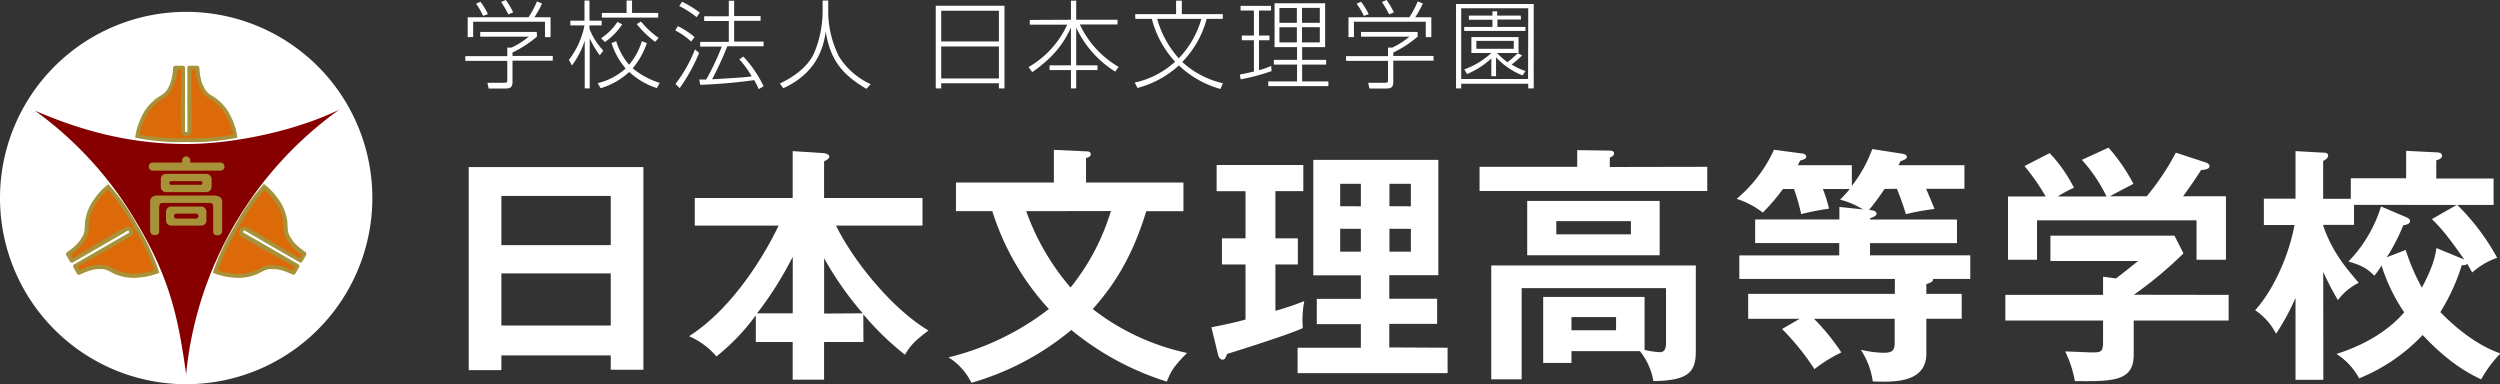 <svg xmlns="http://www.w3.org/2000/svg" viewBox="0 0 530.38 81.51"><rect x="0" y="0" width="530.38" height="81.51" fill="#333333" stroke="none"/><defs><style>.cls-1{fill:#fff;}.cls-2{fill:#a79139;}.cls-3{fill:#dd6a08;}.cls-4{fill:#870000;}</style></defs><g id="レイヤー_2" data-name="レイヤー 2"><g id="レイヤー_1-2" data-name="レイヤー 1"><path class="cls-1" d="M0,42A39.51,39.51,0,0,1,67.43,14.07,39.51,39.51,0,0,1,39.5,81.51,39.5,39.5,0,0,1,0,42"/><path class="cls-2" d="M49.19,25.2a10,10,0,0,0-2.66-3.75c-1.16-1.16-2.57-1.32-3.24-2.95,0,0-.84-1.09-1-4.17a.59.59,0,0,0-.55-.39H40.24s-.45,0-.48.36,0,13.44,0,13.44.16.18-.26.28c-.41-.1-.25-.28-.25-.28s0-13.12,0-13.44-.49-.36-.49-.36H37.29a.59.59,0,0,0-.55.39c-.19,3.08-1,4.17-1,4.17-.68,1.63-2.09,1.79-3.24,2.95a9.83,9.83,0,0,0-2.66,3.75,13.26,13.26,0,0,0-1.16,4,46.64,46.64,0,0,0,10.84.93,46.64,46.64,0,0,0,10.84-.93,13.4,13.4,0,0,0-1.15-4"/><path class="cls-3" d="M41,29.33c-.57,0-1.06,0-1.48,0h-.06c-.41,0-.91,0-1.47,0a47.16,47.16,0,0,1-8.39-.78,13.25,13.25,0,0,1,1-3,8.9,8.9,0,0,1,2.33-3.35l.16-.15a6.49,6.49,0,0,1,1.2-.9,4.82,4.82,0,0,0,2.19-2.25,9,9,0,0,0,1.09-4.12h.88c.09,1.69-.24,8.24,0,12.83a.94.94,0,0,0,0,.5,1.13,1.13,0,0,0,.89.73l.19,0,.19,0a1.1,1.1,0,0,0,.89-.73,1,1,0,0,0,0-.5c.22-4.59-.12-11.12,0-12.83h.88a9.18,9.18,0,0,0,1.1,4.12,4.85,4.85,0,0,0,2.18,2.25,7,7,0,0,1,1.2.89l.17.17a8.94,8.94,0,0,1,2.33,3.34,13.13,13.13,0,0,1,1,3,47.06,47.06,0,0,1-8.38.78"/><path class="cls-2" d="M20.11,42.08a9.89,9.89,0,0,0-1.92,4.18c-.42,1.58.14,2.88-.94,4.28,0,0-.52,1.27-3.09,3a.57.57,0,0,0-.07.66l.74,1.28s.26.37.55.24S27,49,27,49s.08-.23.37.08c.12.41-.12.36-.12.36S15.9,56,15.64,56.14s-.07.6-.07.6.53.91.73,1.28a.58.58,0,0,0,.61.27C19.68,56.92,21,57.1,21,57.1c1.75-.24,2.59.91,4.17,1.33a10.07,10.07,0,0,0,4.58.43,13.46,13.46,0,0,0,4.05-1A46.23,46.23,0,0,0,29.22,48,46.09,46.09,0,0,0,23,39.07a13.27,13.27,0,0,0-2.89,3"/><path class="cls-3" d="M27.77,47.11c.28.49.52.92.71,1.29l0,0v0c.22.35.48.77.76,1.26a45.93,45.93,0,0,1,3.52,7.65,13.34,13.34,0,0,1-3.07.66,9,9,0,0,1-4.07-.34l-.22-.06a6.7,6.7,0,0,1-1.37-.6,4.88,4.88,0,0,0-3-.76,9.16,9.16,0,0,0-4.12,1.11l-.44-.77c1.42-.92,7.26-3.9,11.12-6.38A.93.93,0,0,0,28,50a1.1,1.1,0,0,0,.18-1.13l-.06-.19L28,48.49a1.1,1.1,0,0,0-1.07-.41,1.07,1.07,0,0,0-.45.23C22.4,50.42,16.91,54,15.39,54.76L15,54a9.21,9.21,0,0,0,3-3,4.85,4.85,0,0,0,.86-3A6.23,6.23,0,0,1,19,46.48l.06-.23a8.91,8.91,0,0,1,1.73-3.69,13.94,13.94,0,0,1,2.11-2.33,46.7,46.7,0,0,1,4.87,6.88"/><path class="cls-2" d="M49.21,58.86a10.07,10.07,0,0,0,4.58-.43C55.37,58,56.21,56.87,58,57.1c0,0,1.36-.18,4.13,1.19A.58.58,0,0,0,62.7,58l.74-1.28s.19-.41-.07-.6-11.64-6.72-11.64-6.72-.24,0-.12-.36c.3-.31.38-.08.38-.08s11.34,6.59,11.63,6.72.55-.24.55-.24l.74-1.27a.59.59,0,0,0-.06-.67c-2.57-1.71-3.1-3-3.1-3-1.08-1.41-.51-2.71-.94-4.29a10,10,0,0,0-1.91-4.18,13.5,13.5,0,0,0-2.9-3A46.09,46.09,0,0,0,49.78,48a46.12,46.12,0,0,0-4.62,9.86,13.29,13.29,0,0,0,4.05,1"/><path class="cls-3" d="M49.73,49.71c.28-.49.54-.91.76-1.26l0,0v0c.19-.37.43-.8.71-1.29a46.7,46.7,0,0,1,4.87-6.88,13.27,13.27,0,0,1,2.11,2.34,8.73,8.73,0,0,1,1.73,3.69l.06.22A6.25,6.25,0,0,1,60.17,48,4.9,4.9,0,0,0,61,51a9,9,0,0,0,3,3l-.44.77c-1.51-.77-7-4.34-11.09-6.45a1.07,1.07,0,0,0-.45-.23,1.12,1.12,0,0,0-1.07.41l-.13.15-.06.18A1.11,1.11,0,0,0,51,50a.9.9,0,0,0,.42.27c3.86,2.48,9.69,5.46,11.12,6.39l-.44.76A9.16,9.16,0,0,0,58,56.26a4.9,4.9,0,0,0-3.05.77,6.67,6.67,0,0,1-1.37.59l-.22.06a8.85,8.85,0,0,1-4.07.35,13.47,13.47,0,0,1-3.07-.66,45.71,45.71,0,0,1,3.52-7.66"/><path class="cls-4" d="M39.49,79.37C38,69.08,36.61,60.07,29.25,47.69A77.22,77.22,0,0,0,7.4,23.47c11.52,5,21.76,7.08,32.11,7.08S63.1,27.62,72,23.25A78.76,78.76,0,0,0,49.73,47.7,77.89,77.89,0,0,0,39.49,79.37"/><path class="cls-2" d="M46.67,34.48h-6.3v-.33a.87.87,0,1,0-1.73,0v.33H32.33a.87.87,0,0,0,0,1.73H46.67a.87.87,0,1,0,0-1.73"/><path class="cls-2" d="M43.8,36.89H35.2A1.09,1.09,0,0,0,34.11,38v1.67a1.09,1.09,0,0,0,1.09,1.09h8.6a1.09,1.09,0,0,0,1.09-1.09V38a1.09,1.09,0,0,0-1.09-1.09M42.63,39.2H36.38a.39.39,0,1,1,0-.77h6.25a.39.39,0,0,1,0,.77"/><path class="cls-2" d="M42.69,43.82H36.31a1.09,1.09,0,0,0-1.09,1.09v1.86a1.09,1.09,0,0,0,1.09,1.09h6.38a1.09,1.09,0,0,0,1.1-1.09V44.91a1.09,1.09,0,0,0-1.1-1.09m-1.12,2.55H37.43a.53.53,0,0,1-.53-.53.53.53,0,0,1,.53-.53h4.14a.53.53,0,0,1,.53.53.53.53,0,0,1-.53.53"/><path class="cls-2" d="M45.33,41.48H33.68s-1.83-.21-1.83,1.33V49a.87.87,0,0,0,.92.87c.91,0,1-.38,1-.91V43.91s0-.86.63-.86H44.6c.68,0,.63.86.63.86V49c0,.53.1.91,1,.91a.86.86,0,0,0,.91-.87v-6.2c0-1.54-1.82-1.33-1.82-1.33"/><path class="cls-1" d="M113.92,7.76a23.59,23.59,0,0,1-5.19,3.38v.73h8.54v1h-8.54V17.4c0,1.38-.81,1.38-1.66,1.38h-3.4l-.26-1.22,3.39,0c.67,0,.82,0,.82-.61V12.91h-8.9v-1h8.9V10.1h.89a16.89,16.89,0,0,0,3.66-2.32H101.88v-1h12Zm2.88-4.1V7.88h-1.18V4.61H100.38V7.88H99.22V3.66h12.91A20.68,20.68,0,0,0,113.92.3L115,.75a23.9,23.9,0,0,1-1.62,2.91Zm-14.31-.29A14.54,14.54,0,0,0,101,.79l.93-.42A14.79,14.79,0,0,1,103.51,3Zm5.37-.32A28.86,28.86,0,0,0,106.32.41l1-.41a17.48,17.48,0,0,1,1.55,2.62Z"/><path class="cls-1" d="M127.24,11.73a19.88,19.88,0,0,1-2.13-3.58V18.76h-1.06V8.62a17.53,17.53,0,0,1-2.72,5.28l-.63-1.2A17.49,17.49,0,0,0,124,5.39H121v-1h3V.12h1.06V4.39h2.58v1h-2.58V6.1A13.8,13.8,0,0,0,128,10.73Zm-.44,5.91a13.49,13.49,0,0,0,5.93-3.11,15.72,15.72,0,0,1-3-5.4l1-.39a14.26,14.26,0,0,0,2.72,5,14,14,0,0,0,2.72-5l1.06.39a16.29,16.29,0,0,1-3,5.36,16.61,16.61,0,0,0,5.73,3.09l-.61,1.1a15.24,15.24,0,0,1-5.85-3.42,15.37,15.37,0,0,1-6.09,3.46Zm.73-9.53A12.12,12.12,0,0,0,131,4.63l1,.55a14.13,14.13,0,0,1-3.66,3.74Zm6.56-8V2.74h5.55v1H127.69v-1h5.24V.12ZM139,8.88a20.64,20.64,0,0,1-3.92-3.78l.91-.53a19.21,19.21,0,0,0,3.74,3.48Z"/><path class="cls-1" d="M146.63,8.82a15.23,15.23,0,0,0-3.37-2.36l.54-.91a16.15,16.15,0,0,1,3.56,2.32Zm-3.33,9a30,30,0,0,0,4.14-7.33l.88.73a36.24,36.24,0,0,1-4.13,7.48Zm4.49-14.18a20.26,20.26,0,0,0-3.68-2.36l.59-.91a20.71,20.71,0,0,1,3.76,2.31ZM157.7,12A25,25,0,0,1,162,18.29l-1.05.63A12.18,12.18,0,0,0,160,17a113.91,113.91,0,0,1-11.44,1l-.22-1.12c.89,0,1.07,0,1.48,0a54,54,0,0,0,3.31-7h-4.59v-1h6.08V4.45h-5.23v-1h5.23V.16h1.13V3.41h5.61v1h-5.61V8.82H162v1h-7.7a69,69,0,0,1-3.23,7c6.5-.39,7.24-.43,8.41-.63a21.94,21.94,0,0,0-2.62-3.6Z"/><path class="cls-1" d="M175.71.12V2.6A21.28,21.28,0,0,0,178,12a15.4,15.4,0,0,0,6.71,5.85l-.9,1c-5-2.95-7.64-6-8.63-12.13-.45,3.21-1.81,8.7-9,12l-.73-1c2.46-1.18,5.67-3.15,7.2-6.3a23.27,23.27,0,0,0,1.87-8.72V.12Z"/><path class="cls-1" d="M213.1,1.22V18.76h-1.18v-1.1H199.68v1.1h-1.16V1.22ZM199.68,8.8h12.24V2.28H199.68Zm0,7.84h12.24V9.86H199.68Z"/><path class="cls-1" d="M227.2,4.19V.14h1.12V4.19h8.77v1h-8a20.38,20.38,0,0,0,8.23,9l-.73,1a22,22,0,0,1-8.27-9.33v8h4.51v1h-4.51v3.9H227.2v-3.9h-4.53v-1h4.53v-8C225.71,9.08,223.7,12,219,15.3l-.8-1.07a19.87,19.87,0,0,0,8.21-9h-7.94v-1Z"/><path class="cls-1" d="M258.92,18.88a21.15,21.15,0,0,1-8.82-5,20.78,20.78,0,0,1-8.78,4.78l-.59-1.14a18.44,18.44,0,0,0,8.57-4.43A21.28,21.28,0,0,1,244.36,4h-3.51V3h8.66V.14h1.22V3h8.69V4H256a20.7,20.7,0,0,1-5.18,9.15,18.86,18.86,0,0,0,8.62,4.51ZM245.5,4a20.64,20.64,0,0,0,4.58,8.36A19.71,19.71,0,0,0,254.87,4Z"/><path class="cls-1" d="M269.77,15.08a43.4,43.4,0,0,1-6.55,1.75l-.2-1c.63-.12,2.28-.49,3-.65V8.54h-2.56v-1h2.56V2.24h-2.83v-1h6.46v1H267.1v5.3h2.22v1H267.1v6.34a13.88,13.88,0,0,0,2.58-.9ZM281.13.69V10h-4.88v2.7h5.1v1h-5.1v3.57h5.57v1H269.07v-1h6.1V13.7h-4.92v-1h4.92V10H270.4V.69Zm-6,1h-3.7V4.84h3.7Zm0,4.1h-3.7V9h3.7ZM280,1.67h-3.78V4.84H280Zm0,4.1h-3.78V9H280Z"/><path class="cls-1" d="M300.77,7.76a23.29,23.29,0,0,1-5.18,3.38v.73h8.54v1h-8.54V17.4c0,1.38-.81,1.38-1.66,1.38h-3.4l-.26-1.22,3.39,0c.67,0,.81,0,.81-.61V12.91h-8.9v-1h8.9V10.1h.9A16.89,16.89,0,0,0,299,7.78H288.74v-1h12Zm2.89-4.1V7.88h-1.18V4.61H287.24V7.88h-1.16V3.66H299A19.89,19.89,0,0,0,300.77.3l1.1.45a23.9,23.9,0,0,1-1.62,2.91Zm-14.31-.29A14.54,14.54,0,0,0,287.81.79l.93-.42A14.79,14.79,0,0,1,290.37,3Zm5.37-.32A26.81,26.81,0,0,0,293.17.41l1-.41a17.48,17.48,0,0,1,1.55,2.62Z"/><path class="cls-1" d="M325.38,18.76h-1.16v-1H310v1H308.9V.85h16.48Zm-1.16-17H310v15h14.18Zm-1.54,2.38h-5V5.71h5.95v.85h-13V5.71h6V4.19h-5V3.31h5V2.4h1v.91h5Zm.24,7.62a23.17,23.17,0,0,1-2.23,1.93,13.83,13.83,0,0,0,2.94,1.38l-.61.93a15.41,15.41,0,0,1-5.63-3.84v4h-1V12.4a17.74,17.74,0,0,1-5.16,3.31l-.57-1a16.34,16.34,0,0,0,5.73-3.47v0h-4.23V7.87h10v3.37h-4.55a13.42,13.42,0,0,0,2.19,1.95A18.42,18.42,0,0,0,322,11.28Zm-1.77-3.09h-7.94v1.69h7.94Z"/><path class="cls-1" d="M106.37,75.4v3.12H99.44V35.44H136.5v43h-6.93V75.4ZM129.57,52V41.57h-23.2V52Zm0,17.07V58h-23.2V69.06Z"/><path class="cls-1" d="M183.18,72.55h-8.35v8h-6.66v-8h-7.82V66.89A45.64,45.64,0,0,1,152,75.62a15.77,15.77,0,0,0-5.82-4.29c9.94-6.34,16.76-18.71,19-23.47H147.4V42h20.77V32.06l6.4.42c.26,0,1.37.16,1.37.74,0,.42-.53.74-1.11,1V42h20.88v5.86H177.37c3.54,7.3,11.73,17.55,19.61,22.26-3,2.27-3.81,3.17-5,5.13a59.77,59.77,0,0,1-8.83-8.57Zm-15-18.08a75.33,75.33,0,0,1-7.56,12h7.56Zm14.85,12a70,70,0,0,1-8.19-11.68V66.52Z"/><path class="cls-1" d="M202.81,44.8V38.72h20.77V31.79l6.82.32c.32,0,1,0,1,.58s-.53.69-1,.85v5.18h20.67V44.8h-7.88c-2.64,8.56-6,14.75-11.36,20.77a49.51,49.51,0,0,0,20,9.31c-2.8,2.85-3.38,3.8-4.28,6.08A60.15,60.15,0,0,1,227.28,70a57.77,57.77,0,0,1-21.2,11.21,12.89,12.89,0,0,0-4.86-5.39,56.9,56.9,0,0,0,21.3-10.26,55.09,55.09,0,0,1-12-20.77Zm14.9,0A51.26,51.26,0,0,0,227.12,61a47.79,47.79,0,0,0,8.56-16.23Z"/><path class="cls-1" d="M270.58,50.56h4.76v5.55h-4.76v9.83a60.55,60.55,0,0,0,6.13-2.06,20.55,20.55,0,0,0-.31,5.71c-2.38,1.16-10.68,3.81-16.07,5.5-.37,1-.53,1.21-1,1.21s-.79-.53-.94-1.16L257,69.43c3.38-.64,6.18-1.32,7.24-1.64V56.11h-5V50.56h5v-10h-6.13V35H276.5v5.55h-5.92Zm36.53,23.21v5.39H275.29V73.77h13.42v-5h-9.35V63.41h9.35v-5H278.62V33.91h26.53V58.38H294.74v5h10.15v5.33H294.74v5Zm-18.4-30V39h-4.39v4.75Zm-4.39,4.76v4.86h4.39V48.55Zm15-4.76V39h-4.55v4.75Zm-4.55,4.76v4.86h4.55V48.55Z"/><path class="cls-1" d="M362.2,35.39v5.13H313.89V35.39h20.72V31.85l6.81.1c.27,0,1,0,1,.58s-.53.74-.9.9v2ZM333.39,74.5V77h-6V63h21.51V74.24a20.75,20.75,0,0,0,3.12.48c.85,0,1.43-.32,1.43-2V61.13H322.82V80.48h-6.45V56.32h43.4V74.56c0,4.44-1.64,6.18-9,6.29a13.88,13.88,0,0,0-2.85-6.35ZM352.1,42.63V54.15H324V42.63Zm-21.93,4.28v2.8H346v-2.8Zm3.22,20.35v2.8h9.46v-2.8Z"/><path class="cls-1" d="M399.8,40.09a48.26,48.26,0,0,1-3.28,4.44c.58.06,1.59.16,1.59.79,0,.43-.43.64-1.38,1v.26h18.45v5H396.73v2.59H418v5H410.1c.06.58-.47.79-1.42,1.11v2.06h7.5v5.28h-7.5V75c0,6.28-6.93,6.07-11.37,5.92a16.18,16.18,0,0,0-2.54-6.72,22.81,22.81,0,0,0,4.71.64c1.59,0,2.48-.16,2.48-2.07V67.63H384.84a45.89,45.89,0,0,1,5.81,7.14,30.23,30.23,0,0,0-5.71,3.54,52.32,52.32,0,0,0-6.87-8.51l3.75-2.17H370.88V62.35H402V59.18H369v-5h21.2V51.56H372.36v-5h17.87V43.9l5,.53a16.9,16.9,0,0,0-4.86-2.07,23.44,23.44,0,0,0,2.06-2.27h-5.71a29.83,29.83,0,0,1,1.32,4.18,51.87,51.87,0,0,0-5.92,1.16,39.05,39.05,0,0,0-1.53-5.34h-2.33a42.12,42.12,0,0,1-4.28,5,18,18,0,0,0-5.55-2.9,29.64,29.64,0,0,0,7.93-10.42l6,.8c.42,0,.84.31.84.68s-.37.59-1.27.8c-.16.26-.37.74-.53,1h11.47v4.39a29.1,29.1,0,0,0,4.34-7.82l6.4,1c.58.11.95.32.95.69s-.74.69-1.38.9a9.39,9.39,0,0,1-.42.84h14v5h-8.14c.26.58,1.58,3.7,1.79,4.29a48.1,48.1,0,0,0-6.07,1.1c-.64-2.11-1.17-3.54-1.91-5.39Z"/><path class="cls-1" d="M472.81,62.56V68H452.67v7.19c0,5.55-3.92,5.77-12.48,5.66a23.63,23.63,0,0,0-2.06-6.29c.9,0,5,.21,5.76.21,2.28,0,2.28-.32,2.28-3.07V68H425.44V62.56h20.73V58.7l2.74.37c1.75-1.32,3.81-3,4.71-3.7H435V50h26.32l1.91,3.75a83.59,83.59,0,0,1-10.52,8.78Zm-25.9-20.88a32.93,32.93,0,0,0-5.24-7.77l5.66-2.59A39,39,0,0,1,452.61,39c-.58.31-4.75,2.48-5,2.64h7.82a52.89,52.89,0,0,0,6.18-9.25l6.29,2.06c.32.11.85.32.85.79,0,.64-.85.74-1.8.85-1.85,2.91-3.12,4.6-3.8,5.55h9.09V55.11H466V46.75H432.16v8.36H426V41.68h8a46.74,46.74,0,0,0-4.5-6.45l5.34-2.75A31.64,31.64,0,0,1,440,39.83a24,24,0,0,0-3.43,1.85Z"/><path class="cls-1" d="M492.9,80.58H487V63.19a49.36,49.36,0,0,1-4.13,7.62,13.17,13.17,0,0,0-4.44-5c4-4.39,7.24-11.89,8.35-18.08h-6.5V42.15H487V32.06l5.76.32c.37,0,1.16,0,1.16.58s-.53.9-1.06,1.21v8h5.87V37.82h11.74V32l6.39.32c.37,0,1.22.06,1.22.69s-.69.85-1.22,1v3.86h12.16v5.6H499.41V47.7H492.9V48c1.86,5.13,4.07,8,7.51,12A12,12,0,0,0,496,63.67a57,57,0,0,1-3.12-6ZM510.29,46c.43.16,1,.43,1,.9,0,.64-.85.79-1.43.9a42,42,0,0,1-3.49,6.77l4-1.54a44,44,0,0,0,3.44,8c1-1.9,2.75-5.34,3.07-8.41l5.92,2.44c-3.7-5.29-5.08-6.83-6.87-8.57l5.34-3.06a48.16,48.16,0,0,1,8.51,11.26,15.88,15.88,0,0,0-5.29,3.11c-.48-.79-.8-1.42-1.11-1.9-.16.32-.32.37-1.11.37a42.27,42.27,0,0,1-4.55,9.94c6.19,6.34,11,8.14,12.74,8.78a25.46,25.46,0,0,0-4.07,5.49c-3.54-1.64-7.5-4.17-12.42-9.41a38.22,38.22,0,0,1-13.48,9.2,13.82,13.82,0,0,0-4.81-5.18c9.3-2.91,13.53-7.83,14.38-8.83a37.57,37.57,0,0,1-4.81-9.94,18.28,18.28,0,0,1-1.53,2.17c-1-.95-2-2.06-5.5-3a29,29,0,0,0,6.92-11.69Z"/></g></g></svg>
